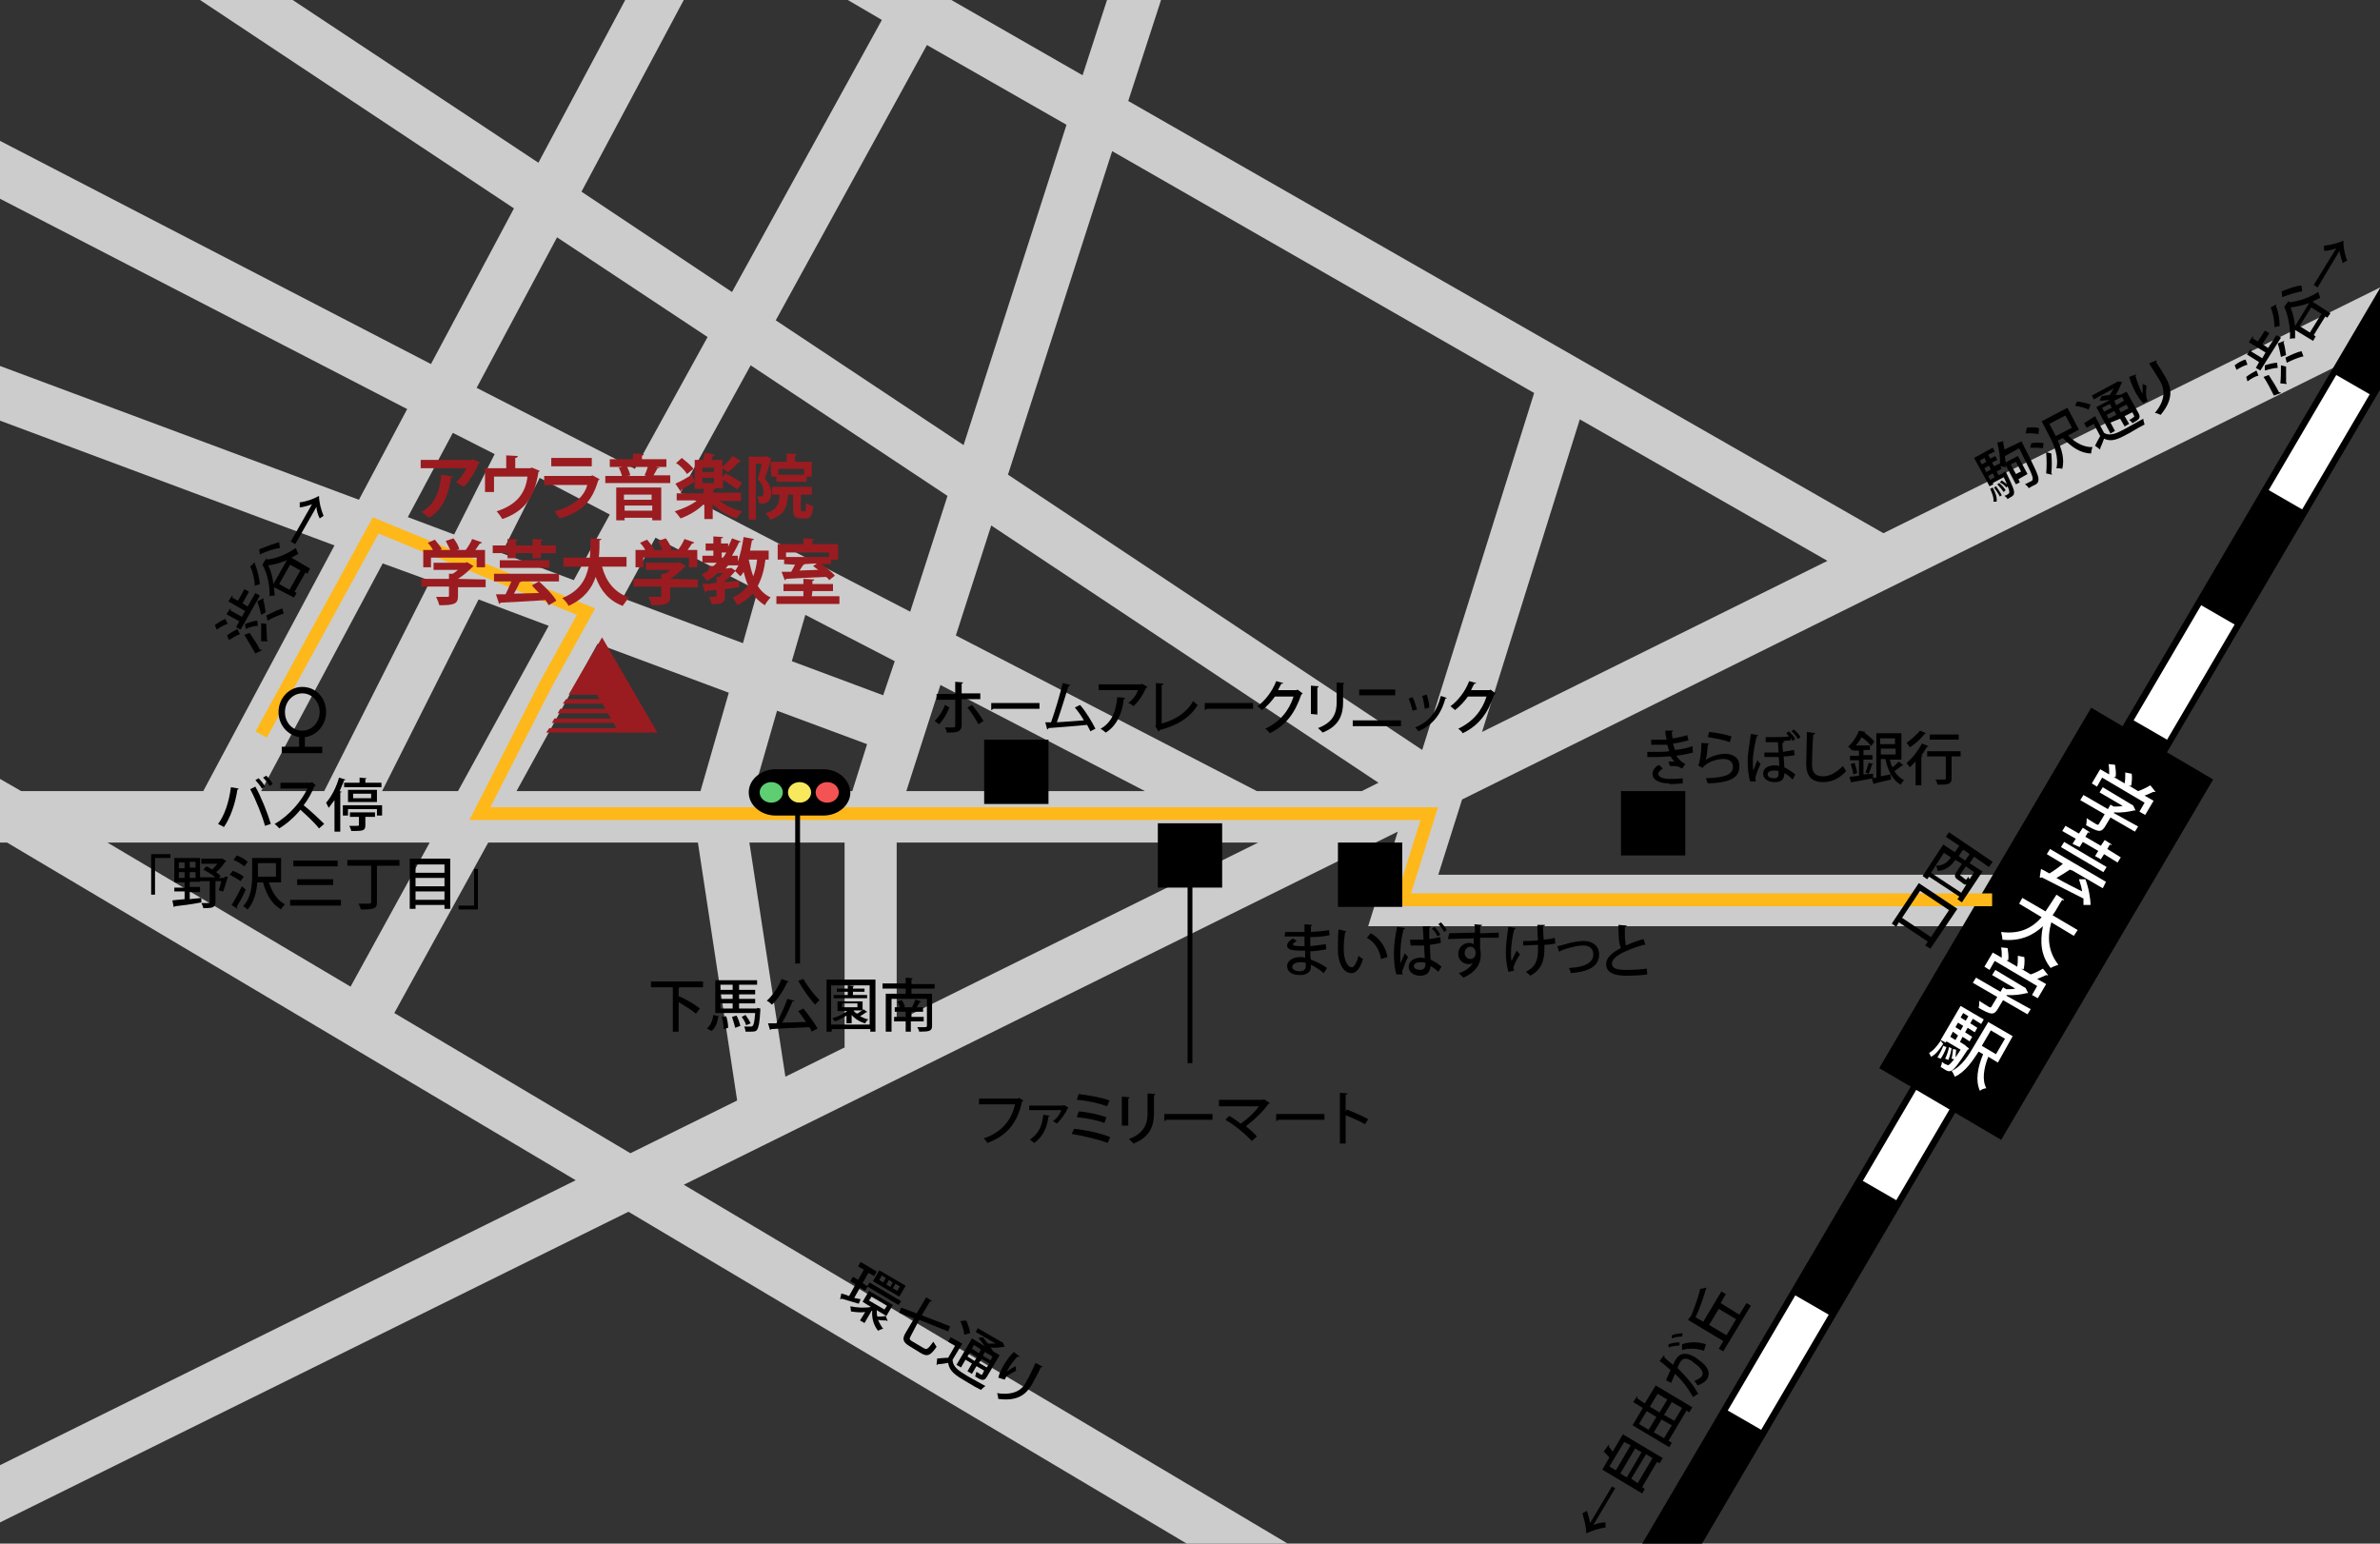 <?xml version="1.0" encoding="utf-8"?>
<!-- Generator: Adobe Illustrator 25.4.1, SVG Export Plug-In . SVG Version: 6.00 Build 0)  -->
<svg version="1.1" id="レイヤー_1" xmlns="http://www.w3.org/2000/svg" xmlns:xlink="http://www.w3.org/1999/xlink" x="0px"
	 y="0px" viewBox="0 0 370 240" style="enable-background:new 0 0 370 240;" xml:space="preserve">
<rect x="0" y="0" width="370" height="240" fill="#333333" stroke="none"/>
<style type="text/css">
	.st0{fill:#CCCCCC;}
	.st1{fill:#FFFFFF;}
	.st2{enable-background:new    ;}
	.st3{fill:none;stroke:#000000;stroke-width:0.75;stroke-miterlimit:10;}
	.st4{fill:none;stroke:#FFB81A;stroke-width:2;stroke-miterlimit:10;}
	.st5{fill:#9A1C20;}
	.st6{fill:#5FCE72;}
	.st7{fill:#F7E85E;}
	.st8{fill:#F45353;}
</style>
<path class="st0" d="M370,53.6v-8.9l-77.2,38.2L175.4,15.7L180.5,0h-8.4l-3.8,11.7L147.9,0l0,0l0,0h-9.1h-7l5.3,3.1l-23.3,42.3
	L90.4,29.8L106.3,0h-9.1L83.7,25.3L45.5,0h-7.2h-7.2l48.8,32.4L67,56.6L0,21.9v9l63.3,32.7l-7.5,14.1L0,56.9v8.5l52,19.4L31.6,123
	H3.3L0,121.1v1.9v7.4v0.6h1.1l88.4,52.5L0,227.8v8.9l97.7-48.3l86.8,51.6h15.7l-93.9-55.8l111-54.9l-4.6,14.7h105.5v-8h-94.6
	l3.7-11.7L370,53.6z M230.4,113.8l15.2-48.6l38.5,22L230.4,113.8z M238.5,61.1l-17.4,55.5l-64.4-42.8l16.2-50.3L238.5,61.1z
	 M144.1,7l21.7,12.4l-16,49.8l-29.2-19.4L144.1,7z M131.4,162.8l-9.3,4.6l-5.6-36.4h14.8v31.8H131.4z M80.3,123l12.6-22.9l20.4,7.6
	l-4.4,15.3H80.3z M83.9,74.3L94.8,80l-5.6,10.2L78,86L83.9,74.3z M137.3,108.1l-14.2-5.3l2.1-7.2l13.9,7.2L137.3,108.1z M115.5,100
	l-18.7-7l5.1-9.4l15.9,8.2L115.5,100z M85.3,97.3L71.2,123H59.4l15-29.8L85.3,97.3z M117.2,123l3.6-12.5l14,5.2l-2.3,7.3H117.2z
	 M146.2,106.5L178,123h-37.1L146.2,106.5z M141.5,95.1l-35.7-18.5l10.9-19.8l30.6,20.3L141.5,95.1z M86.6,36.9L110,52.4L98.7,72.9
	L74.1,60.3L86.6,36.9z M70.4,67.3l6.5,3.3l-6.3,12.5l-7.2-2.7L70.4,67.3z M59.5,87.6l7.4,2.7L50.4,123h-9.8L59.5,87.6z M66.8,131
	l-12.3,22.4L16.7,131H66.8z M98,179.3l-36.7-21.8L75.9,131h32.6l6.1,40.1L98,179.3z M139.4,158.8V131h56.2L139.4,158.8z M211.7,123
	L211.7,123h-16.3l-46.8-24.2l5.5-17.1l60.2,40L211.7,123z"/>
<polygon points="255.3,240 264.6,240 370,60.6 370,44.8 "/>
<path class="st1" d="M273.8,222.3l-5.2-3l10.5-17.9l5.2,3L273.8,222.3z M294.8,186.6l-5.2-3l10.5-17.9l5.2,3L294.8,186.6z
	 M315.8,150.8l-5.2-3l10.5-17.9l5.2,3L315.8,150.8z M336.9,115l-5.2-3l10.5-17.9l5.2,3L336.9,115z M357.9,79.2l-5.2-3l10.5-17.9
	l5.2,3L357.9,79.2z"/>
<rect x="285.5" y="132.5" transform="matrix(0.507 -0.862 0.862 0.507 33.18 344.988)" width="65" height="22"/>
<g class="st2">
	<path class="st1" d="M332.4,128.5l-0.5,0.8l-3.8-2.2l-0.9,1.5c-0.6,0.9-1.1,0.7-2.9-0.3c0.1-0.3,0.1-0.8,0.1-1.1
		c0.4,0.3,0.8,0.5,1.1,0.7c0.6,0.4,0.7,0.4,0.8,0.2l0.9-1.5l-3.8-2.2l0.5-0.8l3.8,2.2l0.4-0.7l0.5,0.3c0.5,0,1,0,1.4-0.1l-3.6-2.1
		l0.5-0.8l4.5,2.7l0.2,0.1l0.4,0.8c-0.1,0-0.2,0-0.2,0c-0.8,0.2-2,0.4-3.1,0.3l-0.1,0.1L332.4,128.5z M326.8,120.9l-0.8,1.4
		l-0.8-0.5l1.3-2.2l1.4,0.8c0-0.5,0-1.1-0.1-1.6l1,0.1c0.1,0.6,0.2,1.4,0.1,1.9h-0.3l1.7,1c0.1-0.5,0.1-1.2,0.1-1.7l1,0.2
		c0.1,0.6,0,1.5-0.1,1.9l-0.4-0.1l1.5,0.9c0.6-0.2,1.4-0.6,1.9-0.9c0.7,0.9,0.8,1,0.8,1c-0.1,0.1-0.2,0-0.3,0
		c-0.4,0.2-0.9,0.4-1.4,0.6l1.4,0.8l-1.3,2.2l-0.9-0.5l0.8-1.4L326.8,120.9z"/>
	<path class="st1" d="M326.9,138.1l-4.8-2.8c-0.1,0-0.2,0-0.3-0.1c-0.6,0.4-1.4,0.9-2.1,1.3c1.2,0.7,2.6,1.4,4,2.1
		c-0.1-0.6-0.3-1.3-0.5-1.9h1c0.5,1.3,0.8,3,0.8,4h-1.1c0-0.3,0-0.6,0-1c-2.4-1.2-4.9-2.5-6.5-3.3c-0.1,0.1-0.2,0.1-0.3,0l0.2-1.3
		c0.4,0.2,0.8,0.4,1.3,0.7c0.7-0.4,1.5-1,2.1-1.5l-2.5-1.5l0.5-0.8l8.7,5.1L326.9,138.1z M320.4,131.7l0.5-0.8l6.6,3.9l-0.5,0.8
		L320.4,131.7z M322.2,131.2l0.5-0.8l-2.1-1.2l0.5-0.8l2.1,1.2l0.6-0.9l1.1,0.7c-0.1,0.1-0.1,0.1-0.3,0l-0.4,0.7l2.4,1.4l0.6-0.9
		l1.1,0.7c-0.1,0.1-0.1,0.1-0.3,0l-0.4,0.7l2.1,1.3l-0.5,0.8l-2.1-1.3l-0.5,0.8l-0.9-0.5l0.5-0.8l-2.4-1.4l-0.5,0.8L322.2,131.2z"/>
	<path class="st1" d="M322.4,145.5l-3.5-2.1c-0.7,2.5-0.4,4.7,1.1,6.6c-0.3,0.1-0.9,0.3-1.2,0.5c-1.5-1.9-1.7-4-1.2-6.5
		c-1.5,1.4-3.5,2.4-6.3,2.1c0-0.3-0.1-0.8-0.2-1.2c3,0.4,4.9-0.7,6.3-2.3l-3.5-2.1l0.5-0.9l3.6,2.1c0.6-0.9,1.2-1.8,1.7-2.6l1.2,0.8
		c-0.1,0.1-0.2,0.1-0.3,0c-0.5,0.7-0.9,1.6-1.5,2.4l3.9,2.3L322.4,145.5z"/>
	<path class="st1" d="M315.7,156.9l-0.5,0.8l-3.8-2.2l-0.9,1.5c-0.6,0.9-1.1,0.7-2.9-0.3c0.1-0.3,0.1-0.8,0.1-1.1
		c0.4,0.3,0.8,0.5,1.1,0.7c0.6,0.4,0.7,0.4,0.8,0.2l0.9-1.5l-3.8-2.2l0.5-0.8l3.8,2.2l0.4-0.7l0.5,0.3c0.5,0,1,0,1.4-0.1l-3.6-2.1
		l0.5-0.8l4.5,2.7l0.2,0.1l0.4,0.8c-0.1,0-0.2,0-0.2,0c-0.8,0.2-2,0.4-3.1,0.3l-0.1,0.1L315.7,156.9z M310.1,149.4l-0.8,1.4
		l-0.8-0.5l1.3-2.2l1.4,0.8c0-0.5,0-1.1-0.1-1.6l1,0.1c0.1,0.6,0.2,1.4,0.1,1.9h-0.3l1.7,1c0.1-0.5,0.1-1.2,0.1-1.7l1,0.2
		c0.1,0.6,0,1.5-0.1,1.9l-0.4-0.1l1.5,0.9c0.6-0.2,1.4-0.6,1.9-0.9c0.7,0.9,0.8,1,0.8,1c-0.1,0.1-0.2,0-0.3,0
		c-0.4,0.2-0.9,0.4-1.4,0.6l1.4,0.8l-1.3,2.2l-0.9-0.5l0.8-1.4L310.1,149.4z"/>
	<path class="st1" d="M302.1,162.3c-0.6,0.9-1.2,1.7-1.9,2l-0.3-0.6c0.6-0.3,1.3-1.1,1.8-1.9L302.1,162.3z M301.2,164.4
		c0.3-0.5,0.7-1.2,0.9-1.8l0.5,0.2c-0.2,0.6-0.6,1.4-0.9,1.8L301.2,164.4z M305.7,162.7l0.4,0.3c0,0.1-0.1,0.2-0.2,0.2
		c-1.5,2.3-2.1,3.1-2.6,3.3c-0.3,0.1-0.5,0.1-1.1-0.3c-0.1-0.1-0.3-0.2-0.5-0.3c0.1-0.2,0.2-0.6,0.2-0.8c0.3,0.2,0.5,0.4,0.7,0.4
		c0.1,0.1,0.2,0.1,0.3,0.1c0.2-0.1,0.4-0.3,0.9-0.9l-0.4-0.1c0.1-0.4,0.2-1,0.2-1.5l0.5,0.1c0,0.4-0.1,0.9-0.1,1.2l0,0
		c0.2-0.3,0.5-0.7,0.8-1.2l-2.2-1.3l-0.1,0.2l-0.8-0.4l3.1-5.3l3.6,2.1l-0.4,0.7l-1.3-0.8l-0.4,0.7l1.1,0.7l-0.4,0.7l-1.1-0.7
		l-0.4,0.7l1.1,0.7l-0.4,0.7l-1.1-0.7l-0.4,0.8l0.8,0.5L305.7,162.7z M303.4,163c-0.1,0.6-0.3,1.3-0.5,1.8l-0.5-0.2
		c0.2-0.4,0.5-1.2,0.6-1.8L303.4,163z M303.6,160.4l-0.4,0.8l0.8,0.5l0.4-0.7L303.6,160.4z M310.6,165.2l-1.5-0.9
		c-0.7,1.8-1,3.6-0.3,4.9c-0.3,0-0.8,0.2-1,0.4c-0.7-1.6-0.4-3.5,0.5-5.7l-0.7-0.4c-0.9,1.4-2.1,3.2-3.7,3.9
		c-0.1-0.2-0.3-0.7-0.5-0.9c1.6-0.7,2.7-2.5,3.5-3.9l2.2-3.7l3.8,2.2L310.6,165.2z M304.8,160.2l0.4-0.7l-0.8-0.5l-0.4,0.7
		L304.8,160.2z M306,158l-0.8-0.5l-0.4,0.7l0.8,0.5L306,158z M311.7,161.5l-2.2-1.3l-1.4,2.4l2.2,1.3L311.7,161.5z"/>
</g>
<g class="st2">
	<path d="M313.9,68.8l0.4-0.2c0,0.1,0.1,0.2,0.1,0.3c2,3.9,2.6,5.2,2.5,5.7c0,0.5-0.3,0.7-1,1c-0.2,0.1-0.3,0.2-0.5,0.3
		c-0.1-0.2-0.4-0.5-0.6-0.6c0.4-0.2,0.8-0.4,1-0.5c0.1-0.1,0.2-0.1,0.2-0.3c0.1-0.4-0.5-1.6-2.1-4.8l-2.2,1.2c0,0.4,0.1,0.7,0.1,1
		l1.9-1l1.5,2.8l-1.4,0.8L314,75l-0.6,0.3l-1.6-3c0,0.1,0,0.3,0,0.4c-0.2-0.1-0.5-0.2-0.8-0.2l0.2,0.4l-0.8,0.4l0.3,0.6l0.6-0.3
		l0.1-0.1l0.4-0.2c0,0.1,0.1,0.1,0.1,0.2c1,2.1,1.3,2.8,1.2,3.2c0,0.2-0.1,0.4-0.7,0.7c-0.1,0.1-0.2,0.1-0.3,0.2
		c-0.1-0.2-0.3-0.4-0.5-0.5c0.3-0.1,0.5-0.2,0.6-0.3c0.3-0.2,0.2-0.5-0.1-1.2l-0.2,0.2c-0.2-0.3-0.6-0.6-1-0.8l0.3-0.3
		c0.3,0.2,0.6,0.4,0.8,0.6l0,0c-0.1-0.3-0.3-0.7-0.5-1.1l-1.7,0.9l0.1,0.2l-0.6,0.3l-2.4-4.4l2.9-1.6l0.3,0.6l-1,0.5l0.3,0.6
		l0.8-0.4l0.3,0.6l-0.8,0.4l0.3,0.6l0.8-0.4l0.1,0.1c0.1-0.9-0.1-2.2-0.4-3.4l1-0.2c0,0.1-0.1,0.2-0.1,0.2c0.1,0.4,0.2,0.8,0.2,1.1
		L313.9,68.8z M308.5,71.2l-0.7,0.4l0.3,0.6l0.7-0.4L308.5,71.2z M309.5,73l-0.3-0.6l-0.7,0.4l0.3,0.6L309.5,73z M310.1,74.2
		l-0.3-0.6l-0.7,0.4l0.3,0.6L310.1,74.2z M309.8,75.8c0.4,0.8,0.7,1.5,0.6,2.2h-0.5c0.1-0.6-0.2-1.3-0.5-2L309.8,75.8z M310.9,77.2
		c-0.2-0.4-0.6-1-0.9-1.4l0.3-0.2c0.3,0.4,0.7,1,0.9,1.4L310.9,77.2z M310.8,75.1c0.4,0.3,0.8,0.8,1,1.1l-0.3,0.3
		c-0.2-0.3-0.6-0.8-1-1.2L310.8,75.1z M313.4,71.8l-0.8,0.4l0.8,1.5l0.8-0.4L313.4,71.8z"/>
	<path d="M315.1,66.5c0.6-0.1,1.5-0.1,1.9,0.1l-0.1,0.9c-0.5-0.1-1.3-0.2-2-0.1L315.1,66.5z M315.8,68.9c0.6-0.1,1.5-0.1,1.9,0
		l-0.1,0.8c-0.5-0.1-1.3-0.1-2-0.1L315.8,68.9z M323.2,66.8l-1.7,0.9c1.1,1.1,2.5,1.9,3.8,1.8c-0.1,0.3-0.2,0.7-0.2,1
		c-1.6,0-3.1-1-4.4-2.4l-0.8,0.4c0.6,1.3,1.1,2.9,0.7,4.4c-0.2-0.1-0.7-0.1-0.9-0.1c0.4-1.8-0.4-3.7-1.1-5l-1.2-2.3l4-2.1
		L323.2,66.8z M318.1,73.6c0.1-0.8,0.1-2.2,0-3.3l0.8,0.2c0.1,1.1,0.1,2.3,0,3.1c0.1,0,0.1,0.1,0.1,0.1v0.1L318.1,73.6z M318.6,65.9
		l1,1.9l2.5-1.3l-1-1.9L318.6,65.9z"/>
	<path d="M322.9,62.4c0.7,0.1,1.6,0.3,2.1,0.5l-0.3,0.8c-0.5-0.3-1.4-0.5-2.1-0.6L322.9,62.4z M325.7,64.7l1.4,2.6
		c1,0.6,2.1,0,3.4-0.7c0.9-0.5,2-1.1,2.7-1.5c0,0.2,0.1,0.6,0.2,0.9c-0.6,0.3-1.5,0.8-2.3,1.3c-1.7,0.9-2.7,1.5-4,0.9
		c-0.2,0.5-0.4,1.1-0.6,1.5c0,0.1,0,0.1,0,0.2l-0.8-0.6c0.2-0.4,0.5-1,0.8-1.5l-1-1.9l-1.1,0.6l-0.4-0.7L325.7,64.7z M328.1,65.7
		l0.7,1.3l-0.7,0.4l-2.2-4.1l2.1-1.1c-0.5,0-1.1,0.1-1.6,0.1l0.3-0.7c0.4-0.1,0.8-0.1,1.3-0.2c0.2-0.3,0.4-0.7,0.6-1l-3.1,1.7
		l-0.3-0.6l3.9-2.1l0.1-0.1l0.7,0.1c0,0.1,0,0.1-0.1,0.2c-0.2,0.5-0.5,1.2-0.9,1.8c0.3,0,0.5,0,0.7,0l1-0.5l1.9,3.4
		c0.3,0.7,0.1,0.9-1,1.5c-0.1-0.2-0.3-0.4-0.5-0.5c0.2-0.1,0.4-0.2,0.5-0.3c0.3-0.2,0.3-0.2,0.3-0.3l-0.3-0.6l-1.2,0.6l0.7,1.2
		l-0.7,0.4l-0.7-1.2L328.1,65.7z M328,62.8l-1.2,0.6l0.3,0.6l1.2-0.6L328,62.8z M327.8,65.1l1.2-0.6l-0.3-0.6l-1.2,0.6L327.8,65.1z
		 M330.2,62.3l-0.3-0.6l-1.2,0.6L329,63L330.2,62.3z M329.7,64.1l1.2-0.6l-0.3-0.6l-1.2,0.6L329.7,64.1z"/>
	<path d="M333.2,62.7c-0.4-0.4-0.8-1-1.1-1.5c-0.4-0.7-0.8-1.6-1.1-2.6l1.1-0.4c0,0.1-0.1,0.2-0.1,0.3c0.2,0.7,0.6,1.8,0.9,2.4
		c0.1,0.1,0.1,0.2,0.2,0.3c0-0.4,0-1.1,0-1.5c0.2,0.1,0.5,0.2,0.6,0.3c-0.1,1-0.1,1.8,0.1,2.1c0,0.1,0.1,0.1,0.1,0.2L333.2,62.7z
		 M335.3,56c0,0.1,0,0.2-0.1,0.3c0.4,0.6,1.1,1.7,1.6,2.6c0.8,1.5,1.1,3.2-0.9,5.6c-0.2-0.1-0.7-0.3-0.9-0.3c1.7-2,1.5-3.6,0.9-4.8
		c-0.6-1-1.3-2.1-1.8-2.9L335.3,56z"/>
</g>
<g class="st2">
	<path d="M133.8,202l-0.3,0.7c-1-0.3-2-0.6-2.7-0.8c0,0.1-0.1,0.1-0.2,0.1l0.2-0.9c0.3,0.1,0.7,0.2,1.2,0.4l1-1.8l-0.8-0.5l0.4-0.7
		l0.8,0.5l0.9-1.6l-0.9-0.5l0.4-0.7l2.5,1.5l-0.4,0.7l-0.9-0.5l-0.9,1.6l0.8,0.5l-0.4,0.7l-0.8-0.5l-0.9,1.6L133.8,202z
		 M136.3,203.7c0,0.3,0,0.7,0.1,1c0.4,0,0.9,0,1.3-0.1l0.3,0.8c-0.1,0-0.1,0-0.2-0.1c-0.3,0-0.9,0-1.3-0.1c0.2,0.5,0.5,1,0.8,1.4
		c-0.2,0-0.6,0.2-0.8,0.3c-0.7-0.9-1-2-0.9-3.1h-0.1l-1.1,1.9l-0.7-0.4l0.8-1.3c-0.8,0.1-1.5,0-2.2-0.1c0-0.2-0.1-0.6-0.1-0.8
		c1,0.2,2.2,0.3,3.2,0.1l-1.3-0.8l1-1.7l3.7,2.2l-1,1.7L136.3,203.7z M135.2,199.4l4.9,2.9l-0.4,0.6l-4.9-2.9L135.2,199.4z
		 M135.5,201.6l-0.4,0.6l2.4,1.4l0.4-0.6L135.5,201.6z M140.8,199.9l-1,1.7l-4.1-2.4l1-1.7L140.8,199.9z M137.3,199.4l0.4-0.7
		l-0.6-0.4l-0.4,0.7L137.3,199.4z M138.4,200.1l0.4-0.7l-0.6-0.4l-0.4,0.7L138.4,200.1z M139.5,200.7l0.4-0.7l-0.7-0.4l-0.4,0.7
		L139.5,200.7z"/>
	<path d="M141.6,207.7c-0.3,0.5-0.2,0.6,0.3,0.9l1.7,1c0.5,0.3,0.7,0.1,1.5-1c0.1,0.2,0.4,0.6,0.5,0.8c-0.9,1.3-1.4,1.6-2.4,1
		l-1.8-1.1c-1-0.6-1.2-1.1-0.6-2.1l1.3-2.2l-2.3-0.9l0.3-0.8l2.4,0.9l1.5-2.5l0.9,0.6c0,0.1-0.1,0.1-0.3,0l-1.3,2.2l4.4,1.7
		l-0.3,0.8l-4.5-1.8L141.6,207.7z"/>
	<path d="M149.6,208.9l-1.5,2.5c0,1.2,1.1,1.8,2.4,2.6c0.9,0.5,2,1.1,2.7,1.5c-0.2,0.1-0.5,0.4-0.7,0.6c-0.6-0.3-1.5-0.8-2.3-1.3
		c-1.7-1-2.6-1.6-2.8-2.9c-0.6,0.1-1.2,0.2-1.6,0.2c0,0.1-0.1,0.1-0.2,0.1l0.1-1c0.5,0,1.1-0.1,1.7-0.1l1.1-1.9l-1.1-0.6l0.4-0.7
		L149.6,208.9z M150.1,211.4l-0.7,1.2l-0.7-0.4l2.4-4.1l2,1.2c-0.3-0.4-0.7-0.9-1-1.3l0.7-0.1c0.2,0.3,0.5,0.6,0.8,1
		c0.4,0,0.8,0,1.2,0l-3.1-1.8l0.3-0.6l3.8,2.2h0.1l0.3,0.7c-0.1,0-0.1,0-0.2,0c-0.6,0.1-1.3,0.2-2,0.1c0.1,0.2,0.3,0.4,0.4,0.6
		l1,0.6l-2,3.4c-0.4,0.6-0.7,0.6-1.8-0.1c0.1-0.2,0.1-0.5,0.2-0.7c0.2,0.1,0.4,0.2,0.5,0.3c0.3,0.2,0.3,0.2,0.4,0.1l0.3-0.6
		l-1.2-0.7l-0.7,1.2l-0.7-0.4l0.7-1.2L150.1,211.4z M150.2,205.3c0.3,0.6,0.6,1.5,0.6,2l-0.9,0.2c0-0.5-0.3-1.4-0.6-2.1L150.2,205.3
		z M150.4,210.9l1.1,0.7l0.4-0.6l-1.1-0.7L150.4,210.9z M152.5,209.8l-1.1-0.7l-0.3,0.6l1.1,0.7L152.5,209.8z M152.2,211.9l1.2,0.7
		l0.4-0.6l-1.2-0.7L152.2,211.9z M154,211.5l0.3-0.6l-1.2-0.7l-0.3,0.6L154,211.5z"/>
	<path d="M162.1,212.5c-0.1,0.1-0.2,0.1-0.3,0.1c-0.3,0.7-0.9,1.8-1.4,2.7c-0.9,1.5-2.2,2.6-5.2,2.2c0-0.2-0.1-0.7-0.2-0.9
		c2.6,0.4,3.9-0.5,4.5-1.7c0.6-1,1.1-2.2,1.5-3L162.1,212.5z M155.2,214.2c0.1-0.6,0.5-1.3,0.7-1.7c0.4-0.7,0.9-1.5,1.7-2.3l0.9,0.7
		c-0.1,0.1-0.2,0.1-0.3,0c-0.5,0.5-1.2,1.4-1.5,2c-0.1,0.1-0.1,0.2-0.1,0.3c0.4-0.3,0.9-0.6,1.3-0.8c0,0.2,0,0.5,0.1,0.7
		c-0.9,0.5-1.6,0.8-1.7,1.2c0,0.1-0.1,0.1-0.1,0.2L155.2,214.2z"/>
</g>
<g class="st2">
	<path d="M37.1,122.6c0,0.1-0.1,0.1-0.2,0.2c-0.3,2.1-1.1,4.4-2.1,5.8c-0.2-0.2-0.6-0.3-0.9-0.5c1-1.3,1.7-3.4,2-5.7L37.1,122.6z
		 M41.2,128.4c-0.4-1.5-1.4-4-2.3-5.7l0.8-0.4c0.9,1.6,1.9,4.1,2.4,5.8L41.2,128.4z M40.2,121c0.4,0.4,0.8,0.9,1,1.3l-0.5,0.3
		c-0.2-0.4-0.7-1-1-1.3L40.2,121z M41.4,120.6c0.4,0.4,0.8,0.9,1,1.3l-0.5,0.3c-0.2-0.4-0.7-1-1-1.3L41.4,120.6z"/>
	<path d="M49.1,122.1c0,0.1-0.1,0.1-0.2,0.1c-0.5,1.2-1,2.1-1.7,3c0.9,0.7,2.3,2,3.2,2.9l-0.8,0.7c-0.7-0.9-2.1-2.2-2.9-2.9
		c-0.8,1-2.1,2.2-3.3,2.9c-0.1-0.2-0.5-0.5-0.7-0.7c2.3-1.3,4.2-3.6,5.1-5.5h-4.2v-0.9h4.7l0.2-0.1L49.1,122.1z"/>
	<path d="M52,124.4c-0.3,0.4-0.6,0.8-0.9,1.2c-0.1-0.2-0.3-0.6-0.4-0.8c0.8-0.9,1.6-2.4,2-3.9l1,0.3c0,0.1-0.1,0.1-0.2,0.1
		c-0.2,0.6-0.5,1.2-0.7,1.7l0.3,0.1c0,0.1-0.1,0.1-0.2,0.1v6.1H52V124.4z M53.3,125.2h6.1v1.6h-0.8v-1h-4.5v1h-0.8V125.2z
		 M53.5,121.7h2.4v-0.8L57,121c0,0.1-0.1,0.1-0.2,0.1v0.6h2.5v0.7h-5.8V121.7z M58.6,124.7h-4.5v-1.9h4.5V124.7z M54.4,127v-0.7h3.9
		v0.7h-1.5v1.3c0,0.9-0.4,0.9-2.2,0.9c0-0.2-0.2-0.6-0.3-0.8c0.4,0,0.8,0,1,0c0.5,0,0.5,0,0.5-0.2V127H54.4z M54.9,123.4v0.7h2.8
		v-0.7H54.9z"/>
</g>
<g class="st2">
	<path d="M23.5,139.1v-6.3h3v0.6h-2.4v5.7H23.5z"/>
	<path d="M34.9,136.3h0.5v0.1c-0.2,0.7-0.5,1.6-0.7,2.2c-0.6-0.1-0.7-0.2-0.7-0.2c0.1-0.3,0.3-0.9,0.4-1.4h-0.9v3.2
		c0,0.9-0.4,1-1.9,1c0-0.2-0.2-0.6-0.3-0.8c0.3,0,0.6,0,0.8,0c0.5,0,0.5,0,0.5-0.2V137h-1.5v0.1h-1.6v0.8h1.6v0.8h-1.6v1.1
		c0.6-0.1,1.2-0.1,1.8-0.2v0.7c-1.5,0.3-3.1,0.5-4.1,0.6c0,0.1-0.1,0.1-0.2,0.1l-0.2-1c0.5-0.1,1.1-0.1,1.9-0.2v-1.2h-1.6V138h1.6
		v-0.8h-1.6v-3.8h4v3h2.4c-0.5-0.4-1.3-0.9-1.9-1.2l0.5-0.5c0.3,0.1,0.6,0.3,0.9,0.5c0.3-0.3,0.5-0.6,0.8-0.9h-2.5v-0.8h3.1h0.2
		l0.6,0.4c0,0-0.1,0.1-0.2,0.1c-0.3,0.5-0.9,1.2-1.4,1.6c0.3,0.2,0.5,0.4,0.7,0.6l-0.3,0.3h0.9V136.3z M27.8,134.1v0.9h0.9v-0.9
		H27.8z M27.8,135.6v0.9h0.9v-0.9H27.8z M30.4,134.9V134h-0.9v0.9H30.4z M30.4,136.5v-0.9h-0.9v0.9H30.4z"/>
	<path d="M36.2,135.4c0.6,0.2,1.3,0.6,1.7,0.9l-0.5,0.7c-0.4-0.3-1.1-0.7-1.7-1L36.2,135.4z M36,140.7c0.5-0.7,1.1-1.9,1.6-2.9
		l0.6,0.5c-0.4,1-1,2-1.4,2.7c0,0.1,0.1,0.1,0.1,0.2s0,0.1,0,0.1L36,140.7z M36.8,133c0.6,0.2,1.3,0.6,1.7,1l-0.5,0.7
		c-0.4-0.3-1.1-0.8-1.7-1L36.8,133z M43.7,137.2h-1.9c0.5,1.5,1.3,2.8,2.5,3.4c-0.2,0.2-0.5,0.5-0.6,0.8c-1.4-0.8-2.3-2.3-2.8-4.2
		H40c-0.1,1.4-0.5,3.1-1.5,4.2c-0.2-0.2-0.5-0.4-0.7-0.5c1.3-1.4,1.4-3.4,1.4-4.9v-2.6h4.5V137.2z M40.1,134.2v2.1h2.8v-2.1H40.1z"
		/>
	<path d="M45.1,139.9H53v0.9h-7.9V139.9z M45.6,133.8h6.9v0.9h-6.9V133.8z M46.2,136.7h5.6v0.9h-5.6V136.7z"/>
	<path d="M62.1,133.7v0.9h-3.5v5.7c0,1-0.5,1.1-2.5,1.1c-0.1-0.3-0.2-0.7-0.4-0.9c0.5,0,0.9,0,1.3,0c0.6,0,0.7,0,0.7-0.3v-5.6H54
		v-0.9H62.1z"/>
	<path d="M63.7,133.5H70v7.8h-0.9v-0.6h-4.5v0.6h-0.9C63.7,141.3,63.7,133.5,63.7,133.5z M69.1,134.4h-4.5v1.3h4.5V134.4z
		 M69.1,136.5h-4.5v1.3h4.5V136.5z M64.6,139.9h4.5v-1.3h-4.5V139.9z"/>
	<path d="M74.3,135.1v6.3h-3v-0.6h2.4v-5.7H74.3z"/>
</g>
<g class="st2">
	<path d="M263.2,117c-0.7,0.2-1.7,0.4-2.6,0.5c0.3,0.5,0.8,1,1.4,1.3l-0.5,0.7c-0.5-0.3-0.7-0.4-1.5-0.4c-0.1,0-0.3,0-0.4,0
		l-0.2-0.7c0.1,0,0.2,0,0.3,0c0.2,0,0.4,0,0.6,0c-0.2-0.2-0.4-0.5-0.6-0.8c-0.6,0-1.4,0.1-1.9,0.1s-1.2,0-1.7,0v-0.8
		c0.5,0,1.2,0,1.7,0s1.2,0,1.7-0.1c-0.1-0.3-0.2-0.7-0.3-1c-0.3,0-0.8,0-1.7,0c-0.3,0-0.6,0-0.8,0V115c0.4,0,0.8,0,1.1,0
		c0.4,0,1,0,1.3,0c-0.1-0.4-0.2-0.9-0.2-1.4h1.2c0,0.1-0.1,0.2-0.2,0.2c0,0.3,0.1,0.7,0.1,1c0.8-0.1,1.7-0.3,2.3-0.5l0.2,0.8
		c-0.7,0.2-1.5,0.4-2.4,0.5c0.1,0.4,0.2,0.8,0.3,1c1-0.1,2-0.3,2.7-0.6L263.2,117z M259.5,121.8c-1.5,0-2.6-0.5-2.6-1.5
		c0-0.6,0.5-1.1,1-1.4l0.6,0.6c-0.4,0.2-0.7,0.6-0.7,0.8c0,0.5,0.7,0.8,1.7,0.8c0.7,0,1.5,0,2.1-0.1v0.8c-0.4,0-0.9,0.1-1.7,0.1
		h-0.4V121.8z"/>
	<path d="M265.7,115.6c0,0.1-0.1,0.1-0.2,0.2c-0.1,1.3-0.2,2.2-0.4,2.4l0,0c0.8-0.6,2.1-1,3.1-1c1.3,0,2.3,0.7,2.2,2
		c0,1.7-1.4,2.5-4.9,2.6c-0.1-0.2-0.2-0.6-0.3-0.8c3.1-0.1,4.2-0.6,4.2-1.8c0-0.7-0.5-1.2-1.5-1.2c-1.4,0-2.9,0.8-3.2,1.4L264,119
		c0.2-0.2,0.5-1.8,0.5-3.5L265.7,115.6z M265.7,113.8c1.1,0.1,2.6,0.4,3.5,0.7l-0.3,0.9c-0.9-0.4-2.3-0.6-3.4-0.8L265.7,113.8z"/>
	<path d="M272.1,121.5c-0.3-0.8-0.4-2.1-0.4-3.2c0-1.2,0.3-2.7,0.5-4.2l1.1,0.2c0,0.1-0.1,0.2-0.2,0.2c-0.3,1.2-0.6,2.8-0.6,3.8
		c0,0.6,0,1.2,0.1,1.5c0.1-0.3,0.4-1.2,0.6-1.6l0.5,0.6c-0.3,0.6-0.8,1.7-0.8,2.3c0,0.1,0,0.2,0.1,0.4L272.1,121.5z M277.3,115.4
		c0,0.1-0.1,0.1-0.2,0.1c0,0.3,0,0.8,0.1,1.4c0.6-0.1,1.2-0.2,1.7-0.3l0.1,0.8c-0.4,0.1-1.1,0.2-1.7,0.2c0,0.6,0.1,1.3,0.1,1.7
		c0.6,0.3,1.2,0.7,1.7,1.1l-0.4,0.8c-0.4-0.4-0.9-0.8-1.3-1c0,1.2-0.7,1.4-1.5,1.4c-1,0-1.8-0.5-1.8-1.3c0-0.9,0.8-1.3,1.8-1.3
		c0.2,0,0.4,0,0.7,0.1c0-0.4,0-0.9-0.1-1.4c-0.5,0-1.6,0-2.2,0V117h1.5c0.2,0,0.5,0,0.7,0c0-0.6-0.1-1.1-0.1-1.6c-0.2,0-0.5,0-0.7,0
		h-1.2v-0.8h1.2c1,0,1.7,0,2.4-0.1c-0.1-0.2-0.3-0.3-0.4-0.5l0.4-0.3c0.4,0.4,0.8,0.8,1,1.2l-0.4,0.3c-0.1-0.1-0.2-0.3-0.3-0.5v0.4
		c-0.3,0-0.8,0.1-1.1,0.1L277.3,115.4z M276.5,119.9c-0.2-0.1-0.5-0.1-0.7-0.1c-0.6,0-1,0.2-1,0.6s0.4,0.6,1,0.6s0.7-0.3,0.7-0.8
		V119.9z M279.5,114.9c-0.2-0.4-0.6-0.9-1-1.2l0.4-0.3c0.4,0.4,0.8,0.8,1,1.2L279.5,114.9z"/>
	<path d="M282.2,114c0,0.1-0.1,0.2-0.3,0.2c-0.1,1.1-0.2,3.4-0.2,4.7c0,1.3,0.6,1.8,1.7,1.8c1,0,2-0.5,3.1-1.6
		c0.1,0.2,0.4,0.6,0.5,0.8c-1.1,1.2-2.3,1.7-3.6,1.7c-1.8,0-2.6-1-2.6-2.8c0-1.2,0.1-3.9,0.1-5L282.2,114z"/>
	<path d="M291.2,120.3v0.7c-1.2,0.2-2.5,0.5-3.3,0.6c0,0.1-0.1,0.1-0.1,0.1l-0.3-0.9c0.4-0.1,1-0.1,1.5-0.2v-2.4h-1.4v-0.7h1.4v-0.8
		h-0.9v-0.2c-0.1,0.1-0.1,0.1-0.2,0.2c-0.1-0.2-0.4-0.5-0.6-0.6c0.8-0.7,1.4-1.7,1.7-2.5l1,0.2c0,0.1-0.1,0.1-0.2,0.1l0,0
		c0.6,0.4,1.3,1,1.6,1.4c-0.2,0.3-0.4,0.5-0.5,0.7c-0.3-0.4-0.9-1-1.5-1.4c-0.2,0.4-0.5,0.9-0.9,1.3h2.2v0.7h-1v0.8h1.4v0.7h-1.4
		v2.3L291.2,120.3z M288.1,120.4c0-0.4-0.2-1.1-0.4-1.6l0.6-0.2c0.2,0.5,0.4,1.2,0.4,1.6L288.1,120.4z M291.2,118.8
		c0,0.1-0.1,0.1-0.2,0.1c-0.1,0.4-0.3,1-0.5,1.4l-0.5-0.2c0.2-0.4,0.4-1.1,0.5-1.5L291.2,118.8z M293.8,118.1
		c0.1,0.4,0.2,0.9,0.4,1.2c0.4-0.3,0.8-0.7,1-0.9l0.7,0.6c0,0-0.1,0.1-0.2,0c-0.3,0.3-0.8,0.6-1.2,0.9c0.4,0.6,0.9,1.1,1.5,1.4
		c-0.2,0.2-0.4,0.5-0.5,0.7c-1.3-0.7-2-2.2-2.4-4h-0.7v2.7c0.5-0.1,1-0.2,1.5-0.3l0.1,0.8c-1,0.2-2,0.5-2.6,0.6
		c0,0.1-0.1,0.1-0.1,0.2l-0.3-1c0.2,0,0.4-0.1,0.7-0.1V114h3.9v4.1H293.8z M294.6,114.8h-2.3v0.9h2.3V114.8z M292.4,116.4v0.9h2.3
		v-0.9H292.4z"/>
	<path d="M297.8,118.4c-0.3,0.3-0.6,0.6-0.9,0.9c-0.1-0.2-0.4-0.5-0.5-0.7c0.9-0.7,1.8-1.9,2.4-3l1,0.4c0,0.1-0.1,0.1-0.2,0.1
		c-0.3,0.4-0.5,0.9-0.9,1.3l0.2,0.1c0,0.1-0.1,0.1-0.2,0.1v4.5h-0.9V118.4z M299.4,114c0,0.1-0.1,0.1-0.2,0.1
		c-0.5,0.7-1.5,1.6-2.3,2.1c-0.1-0.2-0.3-0.5-0.5-0.7c0.7-0.5,1.6-1.3,2.1-1.9L299.4,114z M304.8,116.8v0.8h-1.4v3.4
		c0,0.9-0.4,1-2.2,1c0-0.2-0.2-0.6-0.3-0.8c0.4,0,0.7,0,1,0c0.6,0,0.6,0,0.6-0.2v-3.4h-2.9v-0.8H304.8z M304.5,114.2v0.8H300v-0.8
		H304.5z"/>
</g>
<g class="st2">
	<path d="M199.8,144.9c0.6,0,1.4,0,2,0c0.3,0,0.7,0,1,0c0-0.4,0-0.9,0-1.2l1.2,0.1c0,0.1-0.1,0.2-0.2,0.2c0,0.3,0,0.6,0,0.9
		c1-0.1,2-0.1,2.8-0.3l0.1,0.8c-0.9,0.2-1.8,0.3-3,0.3v1.4c0.8-0.1,1.8-0.2,2.4-0.3l0.1,0.8c-0.7,0.1-1.6,0.3-2.5,0.3
		c0,0.5,0,1,0.1,1.3c0.8,0.3,1.7,0.7,2.5,1.3l-0.5,0.8c-0.7-0.6-1.4-1-2-1.3v0.3c0,0.8-0.6,1.3-1.7,1.3c-1.2,0-2-0.5-2-1.4
		s1-1.4,2-1.4c0.3,0,0.5,0,0.8,0.1c0-0.3,0-0.7,0-1.1c-0.2,0-0.4,0-0.6,0c-1.6,0-2.2-0.2-2.2-0.8c0-0.4,0.3-0.7,0.9-1.1l0.6,0.4
		c-0.5,0.3-0.6,0.4-0.6,0.5c0,0.2,0.4,0.3,1.1,0.3c0.2,0,0.5,0,0.7,0c0-0.5,0-1,0-1.5c-0.3,0-0.7,0-1.1,0c-0.6,0-1.5,0-2,0
		L199.8,144.9L199.8,144.9z M203,149.7c-0.3-0.1-0.6-0.1-0.9-0.1c-0.6,0-1.2,0.3-1.2,0.7c0,0.5,0.5,0.7,1.2,0.7
		c0.6,0,0.9-0.3,0.9-0.8V149.7z"/>
	<path d="M209.3,144.8c0,0.1-0.1,0.1-0.2,0.2c-0.1,0.7-0.2,1.6-0.2,2.4c0,2.4,0.8,3,1.3,3c0.3,0,0.8-0.9,1-1.8
		c0.2,0.2,0.5,0.4,0.7,0.5c-0.5,1.6-1.1,2.2-1.8,2.2c-1.3,0-2-1.6-2.1-3.2c0-0.3,0-0.7,0-1.1c0-0.8,0-1.7,0.1-2.5L209.3,144.8z
		 M214.7,149.1c-0.3-1.6-1-2.6-2.2-3.3l0.6-0.7c1.3,0.7,2.3,2,2.6,3.7L214.7,149.1z"/>
	<path d="M217.1,151.5c-0.3-0.7-0.4-2.1-0.4-3.3c0-1.3,0.2-2.7,0.5-4.1l1.2,0.2c0,0.1-0.1,0.2-0.2,0.2c-0.5,1.9-0.5,3.5-0.5,4.2
		c0,0.5,0,0.9,0,1.1c0.2-0.4,0.5-1.2,0.7-1.6l0.5,0.6c-0.3,0.5-0.6,1.4-0.8,1.9c-0.1,0.2-0.1,0.3-0.1,0.4c0,0.1,0,0.3,0.1,0.4
		L217.1,151.5z M219.2,146.1c0.4,0,1.7,0,2.1,0c0-0.7-0.1-1.4-0.1-2.1h1.2c0,0.1-0.1,0.2-0.2,0.2c0,0.6,0,1.2,0,1.8
		c0.7-0.1,1.2-0.2,1.7-0.3l0.1,0.9c-0.4,0.1-1,0.2-1.7,0.3c0,0.9,0.1,1.8,0.1,2.3c0.6,0.3,1.3,0.7,1.7,1.1l-0.5,0.8
		c-0.3-0.3-0.8-0.7-1.2-0.9c-0.1,1-0.6,1.5-1.6,1.5c-1.1,0-1.8-0.6-1.8-1.4c0-0.9,0.9-1.4,1.8-1.4c0.2,0,0.5,0,0.7,0.1
		c0-0.5-0.1-1.3-0.1-2c-0.3,0-0.6,0-0.8,0h-1.3L219.2,146.1z M221.6,149.7c-0.2-0.1-0.5-0.1-0.8-0.1c-0.5,0-1,0.2-1,0.6
		c0,0.4,0.5,0.6,1,0.6s0.8-0.3,0.8-0.9V149.7z M223.5,145.6c-0.2-0.4-0.5-0.9-0.9-1.2l0.4-0.3c0.4,0.4,0.7,0.8,0.9,1.2L223.5,145.6z
		 M224.5,144.9c-0.2-0.4-0.5-0.9-0.9-1.2l0.4-0.3c0.4,0.4,0.7,0.8,0.9,1.2L224.5,144.9z"/>
	<path d="M225.3,145.1c0.6,0,3.3-0.1,4-0.1c0-0.1,0-1.1-0.1-1.3l1.2,0.1c0,0.1-0.1,0.2-0.3,0.2c0,0.2,0,0.7,0,1.1
		c1.1,0,2.3-0.1,2.9-0.1v0.8c-0.7,0-1.8,0-2.9,0c0,0.3,0,0.7,0,0.9c0,0.3,0,0.5,0,0.8c0.1,0.4,0.1,0.8,0.1,1c0,1.8-1.3,2.9-2.7,3.5
		c-0.2-0.2-0.5-0.5-0.7-0.7c1.2-0.4,1.9-1,2.2-1.7l0,0c-0.1,0.2-0.4,0.3-0.7,0.3c-0.8,0-1.6-0.6-1.6-1.6s0.8-1.7,1.7-1.7
		c0.3,0,0.5,0.1,0.7,0.2v-0.1c0-0.2,0-0.5,0-0.8c-1.5,0-3,0.1-4,0.1L225.3,145.1z M229.4,148.2c0-0.6-0.3-1-0.8-1s-0.9,0.4-0.9,1
		c0,0.5,0.4,0.9,0.9,0.9C229.1,149.1,229.4,148.7,229.4,148.2z"/>
	<path d="M235.6,144.3c0,0.1-0.1,0.2-0.2,0.2c-0.3,1.1-0.5,2.7-0.5,3.6c0,0.5,0,1,0.1,1.3c0.2-0.4,0.5-1.1,0.8-1.6l0.5,0.6
		c-0.3,0.4-0.8,1.3-0.9,1.7c-0.1,0.1-0.1,0.3-0.1,0.4c0,0.1,0,0.2,0.1,0.4l-0.9,0.2c-0.2-0.7-0.4-1.8-0.4-3s0.2-2.7,0.4-4
		L235.6,144.3z M236.8,146.3c0.6,0,1.7,0,2.3-0.1c-0.1-1-0.1-2.2-0.1-2.4h1.2c0,0.1-0.1,0.2-0.3,0.2c0,0.5,0,1.3,0.1,2.1
		c0.6-0.1,1.2-0.1,1.7-0.3l0.1,0.9c-0.5,0.1-1.1,0.2-1.7,0.2v0.6c0,1.9-0.5,3.3-2.2,4.2c-0.1-0.1-0.5-0.5-0.7-0.6
		c1.6-0.8,1.9-1.9,1.9-3.5c0-0.1,0-0.6,0-0.7c-0.6,0-1.5,0.1-2.3,0.1V146.3z"/>
	<path d="M242.1,147.1c0.2,0,0.5-0.1,0.9-0.2c1.2-0.4,2.5-0.6,3.2-0.6c1.2,0,2.4,0.6,2.4,2.1c0,2-1.9,2.7-4.4,2.9
		c0-0.2-0.2-0.6-0.3-0.8c2.2-0.1,3.8-0.7,3.8-2.1c0-1-0.7-1.4-1.6-1.4c-0.6,0-1.7,0.2-2.9,0.6c-0.2,0.1-0.4,0.2-0.6,0.2
		c0,0.1-0.1,0.1-0.2,0.2L242.1,147.1z"/>
	<path d="M255.8,146.9C255.8,147,255.7,147,255.8,146.9c-0.2,0-0.2,0-0.3,0c-2.7,0.8-4.9,1.8-4.9,2.9c0,0.8,0.8,1,2.2,1
		s2.5-0.1,3.2-0.2l0.1,0.9c-0.6,0.1-1.8,0.2-3.3,0.2c-1.7,0-3.1-0.4-3.1-1.8c0-1,0.9-1.8,2.3-2.5c-0.3-0.6-0.4-1.6-0.4-3.6l1.3,0.1
		c0,0.1-0.1,0.2-0.3,0.2c0,1.4,0,2.4,0.2,2.9c0.8-0.4,1.7-0.7,2.7-1L255.8,146.9z"/>
</g>
<g>
	<g class="st2">
		<path d="M159.1,171.1c0,0.1-0.1,0.1-0.2,0.1c-0.7,3.4-2.4,5.4-5.4,6.5c-0.1-0.2-0.4-0.6-0.6-0.7c2.8-0.9,4.4-2.9,4.9-5.3h-5.6
			v-0.9h6l0.2-0.1L159.1,171.1z"/>
		<path d="M166.1,172.2l-0.1,0.1c-0.4,0.9-1.1,1.8-1.7,2.4c-0.1-0.1-0.4-0.3-0.6-0.4c0.6-0.4,1.1-1.1,1.3-1.7h-5v-0.7h5.3l0.1-0.1
			L166.1,172.2z M163.2,173.5c0,0.1-0.1,0.1-0.2,0.1c-0.2,1.6-0.8,3.1-2.2,4.1c-0.2-0.1-0.5-0.4-0.7-0.5c1.4-1,1.9-2.1,2.1-3.9
			L163.2,173.5z"/>
		<path d="M167,175.5c1.9,0.2,4.2,0.7,5.6,1.3l-0.4,0.9c-1.3-0.5-3.7-1.1-5.6-1.4L167,175.5z M167.7,170.1c1.5,0.2,3.5,0.5,4.8,1
			l-0.4,0.9c-1.3-0.5-3.2-0.9-4.7-1L167.7,170.1z M167.7,172.8c1.4,0.1,3.2,0.5,4.3,0.9l-0.3,0.9c-1-0.4-2.9-0.8-4.3-0.9
			L167.7,172.8z"/>
		<path d="M174.4,174.9v-4.4l1.2,0.1c0,0.1-0.1,0.2-0.2,0.2v4.2h-1V174.9z M179.6,170.1c0,0.1-0.1,0.2-0.2,0.2v2.8
			c0,1.9-0.6,3.7-3.2,4.7c-0.1-0.2-0.5-0.5-0.7-0.7c2.4-0.9,2.9-2.4,2.9-4V170L179.6,170.1z"/>
		<path d="M181,173.2h7.5v0.9h-7.2c-0.1,0.1-0.2,0.2-0.3,0.2V173.2z"/>
		<path d="M197.4,171.5c0,0.1-0.1,0.1-0.2,0.1c-0.8,1.2-2.2,2.5-3.5,3.5c0.6,0.5,1.3,1.1,1.7,1.6l-0.8,0.7c-1-1.1-2.7-2.5-4.1-3.3
			l0.6-0.6c0.6,0.3,1.2,0.8,1.8,1.2c1.1-0.8,2.2-1.8,2.8-2.7h-6.2v-1h6.9l0.1-0.1L197.4,171.5z"/>
		<path d="M198.4,173.2h7.5v0.9h-7.2c-0.1,0.1-0.2,0.2-0.3,0.2V173.2z"/>
		<path d="M212.2,174.8c-0.8-0.5-2-1-3-1.4v4.4h-0.9v-7.9l1.2,0.1c0,0.1-0.1,0.2-0.3,0.2v2.6l0.2-0.3c1,0.4,2.4,1,3.3,1.5
			L212.2,174.8z"/>
	</g>
</g>
<g>
	<g class="st2">
		<path d="M147.6,110c-0.4,1-1,2-1.6,2.6l-0.7-0.5c0.6-0.6,1.2-1.4,1.6-2.5L147.6,110z M149.5,108.7v4c0,1.2-0.9,1.2-2.3,1.2
			c0-0.2-0.2-0.6-0.3-0.8c0.3,0,0.6,0,0.9,0c0.6,0,0.7,0,0.7-0.3v-4h-2.9v-0.9h2.9V106l1.2,0.1c0,0.1-0.1,0.2-0.2,0.2v1.5h2.9v0.9
			H149.5z M151.1,109.6c0.6,0.7,1.4,1.8,1.8,2.5l-0.8,0.5c-0.4-0.8-1.2-2-1.7-2.6L151.1,109.6z"/>
		<path d="M154.1,109.3h7.5v0.9h-7.2c-0.1,0.1-0.2,0.2-0.3,0.2V109.3z"/>
		<path d="M169.5,113.7c-0.1-0.3-0.3-0.6-0.5-1c-1.9,0.2-4.7,0.4-6,0.5c0,0.1-0.1,0.2-0.2,0.2l-0.3-1.1c0.3,0,0.6,0,0.9,0
			c0.6-1.7,1.4-4.3,1.8-6.1l1.2,0.3c0,0.1-0.1,0.1-0.3,0.2c-0.5,1.6-1.2,3.9-1.8,5.6c1.3-0.1,3.2-0.2,4.2-0.3
			c-0.4-0.7-0.9-1.4-1.4-2l0.8-0.4c0.9,1,1.9,2.7,2.4,3.7L169.5,113.7z"/>
		<path d="M178.4,106.8c0,0.1-0.1,0.1-0.2,0.1c-0.5,1.1-1.2,2.2-2,2.9c-0.2-0.2-0.5-0.4-0.8-0.5c0.7-0.5,1.3-1.3,1.5-2h-6.1v-0.9
			h6.6l0.1-0.1L178.4,106.8z M174.9,108.5c0,0.1-0.1,0.2-0.2,0.2c-0.2,2-1,4.1-2.8,5.2c-0.2-0.2-0.5-0.4-0.8-0.6
			c1.8-1,2.4-2.8,2.6-4.9L174.9,108.5z"/>
		<path d="M180.6,112.5c2.1-0.6,3.9-1.7,4.9-3.5c0.2,0.2,0.5,0.5,0.7,0.6c-1.2,2-3.2,3.2-5.9,3.9c0,0.1-0.1,0.2-0.2,0.2l-0.5-0.8
			l0.1-0.2v-6.5l1.2,0.1c0,0.1-0.1,0.2-0.3,0.2V112.5z"/>
		<path d="M187.3,109.3h7.5v0.9h-7.2c-0.1,0.1-0.2,0.2-0.3,0.2V109.3z"/>
		<path d="M202.5,107.8c0,0.1-0.1,0.1-0.2,0.2c-1,2.9-2.4,4.8-4.9,6c-0.1-0.2-0.4-0.5-0.7-0.7c2.3-1.1,3.7-2.8,4.4-5h-2.9
			c-0.5,0.7-1.2,1.5-2,2.1c-0.2-0.2-0.5-0.4-0.7-0.6c1.2-0.9,2.3-2.3,2.9-3.9l1.1,0.3c0,0.1-0.1,0.1-0.3,0.1c-0.2,0.4-0.4,0.7-0.5,1
			h2.9l0.1-0.1L202.5,107.8z"/>
		<path d="M203.8,111v-4.4l1.2,0.1c0,0.1-0.1,0.2-0.2,0.2v4.2L203.8,111L203.8,111z M209,106.2c0,0.1-0.1,0.2-0.2,0.2v2.8
			c0,1.9-0.6,3.7-3.2,4.7c-0.1-0.2-0.5-0.5-0.7-0.7c2.4-0.9,2.9-2.4,2.9-4v-3.1L209,106.2z"/>
		<path d="M217.8,112v0.9h-7.5V112H217.8z M216.9,107.2v0.9h-5.6v-0.9H216.9z"/>
		<path d="M219.6,108.4c0.3,0.5,0.5,1.4,0.7,1.9l-0.7,0.2c-0.1-0.5-0.4-1.4-0.6-1.9L219.6,108.4z M224.9,108.5
			c0,0.1-0.1,0.1-0.2,0.1c-0.7,2.6-2.1,4.2-4.2,5.1c-0.1-0.2-0.3-0.4-0.5-0.6c2-0.8,3.3-2.2,4-4.9L224.9,108.5z M221.8,108
			c0.2,0.6,0.4,1.4,0.4,2l-0.7,0.2c-0.1-0.6-0.2-1.4-0.4-2L221.8,108z"/>
		<path d="M232.5,107.8c0,0.1-0.1,0.1-0.2,0.2c-1,2.9-2.4,4.8-4.9,6c-0.1-0.2-0.4-0.5-0.7-0.7c2.3-1.1,3.7-2.8,4.4-5h-2.9
			c-0.5,0.7-1.2,1.5-2,2.1c-0.2-0.2-0.5-0.4-0.7-0.6c1.2-0.9,2.3-2.3,2.9-3.9l1.1,0.3c0,0.1-0.1,0.1-0.3,0.1c-0.2,0.4-0.4,0.7-0.5,1
			h2.9l0.1-0.1L232.5,107.8z"/>
	</g>
</g>
<rect x="180" y="128" width="10" height="10"/>
<line class="st3" x1="185" y1="133" x2="185" y2="165.3"/>
<g>
	<path d="M251.1,231.4l-3.4,5.7c0.5-0.2,1.2-0.4,1.9-0.4l0,0.8c-1,0.1-2.1,0.5-3,0.9c0-1-0.3-2.1-0.6-3.1l0.7-0.4
		c0.2,0.6,0.4,1.3,0.5,1.9l3.4-5.7L251.1,231.4z"/>
	<path d="M250.1,224.6c0,0.1,0.1,0.1,0,0.3c0.2,0.2,0.4,0.5,0.6,0.8l1.6-2.7l6.2,3.7l-0.5,0.8l-0.4-0.2l-2.3,3.9l0.4,0.3l-0.4,0.7
		l-6.2-3.7l1.1-1.9c-0.3-0.3-0.6-0.7-0.9-0.9L250.1,224.6z M252.5,224.2l-2.3,3.8l1,0.6l2.3-3.9L252.5,224.2z M254.2,225.2l-2.3,3.9
		l1,0.6l2.3-3.9L254.2,225.2z M254.6,230.6l2.3-3.9l-1-0.6l-2.3,3.8L254.6,230.6z"/>
	<path d="M255.7,218.2l1.7-2.8l5.7,3.4l-0.5,0.8l-0.4-0.3l-2.8,4.7l0.5,0.3l-0.4,0.7l-5.7-3.4l1.6-2.7l-1.5-0.9l0.6-0.9
		c0.1,0,0.1,0.1,0,0.3L255.7,218.2z M256,219.4l-1.2,2l1.5,0.9l1.2-2L256,219.4z M257.7,216.7l-1.2,2l1.5,0.9l1.2-2L257.7,216.7z
		 M257.1,222.7l1.6,0.9l1.2-2l-1.6-0.9L257.1,222.7z M260.3,220.9l1.2-2l-1.6-0.9l-1.2,2L260.3,220.9z"/>
	<path d="M258.7,210.7c0.1,0.1,0.1,0.2,0,0.3c0.3,0.3,1,0.9,1.4,1.2c0.1-0.3,0.3-0.6,0.4-0.8c0.7-1.2,1.8-1.1,3-0.4
		c0.3,0.2,1,0.7,1.5,1.2c0.7,0.8,0.8,1.5,0.4,2.2c-0.2,0.3-0.6,0.7-1.5,1c-0.1-0.2-0.3-0.5-0.5-0.7c0.8-0.3,1.1-0.6,1.2-0.8
		c0.2-0.4,0.1-0.7-0.3-1.2c-0.3-0.4-1-0.8-1.3-1.1c-0.8-0.5-1.4-0.5-1.8,0.2c-0.1,0.2-0.3,0.5-0.4,0.9c1.3,1.3,2.4,2.5,3.2,4
		l-0.8,0.5c-0.8-1.4-1.6-2.5-2.8-3.6l-0.6,1.4l-0.8-0.4l0.7-1.6c-0.5-0.4-1.1-1-1.7-1.4L258.7,210.7z M261.1,209.2
		c-0.4,0-1.2,0.1-1.7,0.3l0-0.5c0.5-0.2,1.2-0.3,1.7-0.3L261.1,209.2z M261.5,207.8c-0.4,0-1.2,0.1-1.6,0.3l0-0.5
		c0.5-0.2,1.2-0.3,1.7-0.3L261.5,207.8z M264.9,210c-1.2-0.4-2.5-0.4-3.4-0.1l0-0.9c1.1-0.4,2.5-0.4,3.7,0L264.9,210z"/>
	<path d="M270.4,204.4l1.1-1.8l0.7,0.4l-4.3,7.1l-0.7-0.4l0.7-1.2l-5.5-3.3l0.5-0.6c0.6-1.5,1.2-3.1,1.4-4.2l1-0.2c0,0,0,0.1,0,0.1
		c0,0,0,0-0.1,0.1c-0.3,1.2-0.9,2.9-1.6,4.4l1.2,0.7l2.8-4.7l0.7,0.4l-0.8,1.4L270.4,204.4z M265.7,206l2.7,1.6l1.5-2.5l-2.7-1.6
		L265.7,206z"/>
</g>
<g>
	<path d="M347.4,56.8c0.5-0.4,1.2-0.8,1.7-0.9l0.3,0.8c-0.5,0.1-1.2,0.5-1.7,0.8L347.4,56.8z M349.2,58.6c0.5-0.4,1.2-0.8,1.6-1
		l0.3,0.8c-0.5,0.1-1.2,0.5-1.7,0.9L349.2,58.6z M352.6,54.1l1.3-2l0.7,0.4l-3.2,5.1l-0.7-0.4l0.5-0.9l-1.9-1.2l0.6-0.8
		c0.1,0,0.1,0.1,0,0.3l1.8,1.1l0.5-0.9l-2.6-1.6l0.6-0.9c0.1,0,0.1,0.1,0,0.3l0.8,0.5l1.1-1.7l0.7,0.4l-1.1,1.7L352.6,54.1z
		 M353.5,61.5c-0.4-0.8-1-2-1.6-2.9l0.8-0.3c0.6,0.9,1.2,1.9,1.6,2.7c0.1,0,0.1,0,0.2,0c0,0,0.1,0.1,0.1,0.1L353.5,61.5z
		 M352.1,56.8c0.6-0.2,1.4-0.4,1.9-0.4l0.1,0.8c-0.5,0-1.3,0.2-2,0.4L352.1,56.8z M354.6,55.5c-0.1-0.6-0.3-1.5-0.5-2.1l1-0.4
		c0,0.1,0,0.2-0.1,0.2c0.2,0.6,0.3,1.4,0.4,2L354.6,55.5z M354.5,59.6c0.1-0.7,0.1-1.8,0.1-2.8l0.8,0.2c0,0.9,0,1.8,0,2.5
		c0.1,0,0.1,0.1,0.1,0.2L354.5,59.6z M358.1,55.4c-0.6,0.1-1.8,0.6-2.6,1l-0.2-0.8c0.8-0.4,1.9-0.9,2.5-1L358.1,55.4z"/>
	<path d="M353.9,47.3c0,0.1,0,0.1-0.1,0.2c0.4,0.9,0.6,2.2,0.6,3.2c-0.2,0-0.6,0.1-0.8,0.2c0-1-0.2-2.2-0.6-3.1L353.9,47.3z
		 M354.7,45.3c1-0.4,2.3-0.9,3.1-0.9l0.1,0.9c-0.8,0.1-2.1,0.5-3.1,0.9L354.7,45.3z M356.8,51.3c0,0.5,0,0.9,0,1.3
		c-0.2,0-0.6,0-0.8,0.1c0.1-1.7-0.3-3.8-0.9-5l0.7-0.9c0.1,0.1,0.1,0.2,0,0.2c1.5-0.1,3.4-0.8,4.6-1.6c0.1,0.3,0.2,0.6,0.3,0.9
		c-0.4,0.2-0.8,0.4-1.2,0.6l2.8,1.8l-0.5,0.7l-0.3-0.2l-1.8,2.9l0.3,0.2l-0.4,0.7L356.8,51.3z M359,47.1c-1,0.4-2.1,0.6-2.9,0.7
		c0.3,0.8,0.6,1.8,0.7,2.9L359,47.1z M359.1,51.7l1.8-2.9l-1.6-1l-1.8,2.9L359.1,51.7z"/>
	<path d="M360.3,44.7l-0.6-0.4l3.5-5.7c-0.5,0.2-1.2,0.4-1.9,0.4l0-0.8c1-0.1,2.2-0.4,3-0.8c0,1,0.2,2.2,0.6,3.1l-0.7,0.4
		c-0.2-0.6-0.4-1.3-0.5-1.9L360.3,44.7z"/>
</g>
<g>
	<path d="M33.4,97.2c0.5-0.4,1.2-0.8,1.6-1l0.4,0.8c-0.4,0.1-1.2,0.5-1.7,0.9L33.4,97.2z M38.5,94.3l1.2-2.1l0.7,0.4l-3,5.3
		l-0.7-0.4l0.5-0.9l-2-1.1l0.6-0.9c0.1,0,0.1,0.1,0,0.3l1.8,1l0.5-0.9l-2.6-1.5l0.6-0.9c0.1,0,0.1,0.1,0,0.3l0.9,0.5l1-1.8l0.7,0.4
		l-1,1.8L38.5,94.3z M35.3,98.8c0.5-0.4,1.2-0.8,1.6-1l0.4,0.8c-0.4,0.1-1.2,0.6-1.7,0.9L35.3,98.8z M39.7,101.6
		c-0.4-0.7-1.1-1.9-1.7-2.9l0.8-0.3c0.6,0.9,1.3,1.9,1.6,2.6c0.1,0,0.1,0,0.2,0s0.1,0.1,0.1,0.1L39.7,101.6z M38.1,97
		c0.6-0.2,1.4-0.5,1.9-0.5l0.1,0.8c-0.5,0-1.3,0.2-1.9,0.5L38.1,97z M40.6,95.6c-0.1-0.6-0.4-1.5-0.6-2.1l1-0.5c0,0.1,0,0.2-0.1,0.2
		c0.2,0.5,0.3,1.4,0.4,2L40.6,95.6z M40.6,99.7c0-0.7,0-1.8,0-2.8l0.8,0.1c0,0.9,0.1,1.8,0.1,2.5c0.1,0,0.1,0.1,0.1,0.2L40.6,99.7z
		 M44.1,95.4c-0.6,0.2-1.7,0.6-2.5,1.1l-0.2-0.8c0.8-0.4,1.8-0.9,2.5-1.1L44.1,95.4z"/>
	<path d="M39.6,87.4c0,0.1,0,0.1,0,0.2c0.4,0.9,0.7,2.2,0.8,3.2c-0.2,0.1-0.6,0.2-0.8,0.3c0-1-0.3-2.2-0.7-3L39.6,87.4z M40.3,85.4
		c1-0.4,2.3-0.9,3.1-1.1l0.1,0.9c-0.8,0.1-2.1,0.5-3.1,1L40.3,85.4z M42.6,91.3c0,0.5,0.1,0.9,0.1,1.3c-0.2,0-0.6,0-0.8,0.1
		c0.1-1.7-0.4-3.7-1.1-4.9l0.6-1c0.1,0.1,0.1,0.2,0,0.2c1.5-0.1,3.3-0.9,4.6-1.8c0.1,0.3,0.2,0.6,0.4,0.9c-0.4,0.2-0.7,0.4-1.1,0.6
		l2.9,1.7l-0.4,0.8l-0.3-0.2l-1.7,3l0.3,0.2l-0.4,0.7L42.6,91.3z M44.6,87.1c-1,0.4-2,0.7-2.9,0.8c0.4,0.8,0.7,1.8,0.8,2.9
		L44.6,87.1z M45,91.7l1.7-3l-1.6-0.9l-1.7,3L45,91.7z"/>
	<path d="M45.9,84.6l-0.7-0.4l3.3-5.8c-0.5,0.2-1.2,0.4-1.9,0.5l0-0.8c1-0.1,2.1-0.5,3-1c0,1,0.3,2.1,0.7,3.1l-0.6,0.4
		c-0.3-0.6-0.5-1.3-0.5-1.8L45.9,84.6z"/>
</g>
<polyline class="st4" points="309.7,139.9 218,139.9 222.2,126.5 74.6,126.5 84.8,106.5 91.1,95.1 58.4,81.7 40.6,114.2 "/>
<g id="レイヤー_4">
	<rect x="252" y="123" width="10" height="10"/>
	<rect x="208" y="131" width="10" height="10"/>
	<rect x="153" y="115" width="10" height="10"/>
</g>
<path d="M47.5,114.6c1.8-0.3,3.2-1.9,3.2-3.9c0-2.2-1.6-3.9-3.7-3.9s-3.7,1.8-3.7,3.9c0,2,1.4,3.6,3.2,3.9v1.5h-2.7v1h6.3v-1h-2.7
	V114.6z M44.3,110.7c0-1.6,1.2-2.9,2.7-2.9s2.7,1.3,2.7,2.9s-1.2,2.9-2.7,2.9S44.3,112.4,44.3,110.7z"/>
<g>
	<g>
		<polygon class="st5" points="93.6,99.1 90.6,104.2 88.4,108 92.8,108 93.2,108.7 88,108.7 87.5,109.4 93.7,109.4 94.1,110.2 
			87.1,110.2 86.7,110.9 94.5,110.9 95,111.7 86.2,111.7 85.8,112.4 95.4,112.4 95.8,113.2 85.4,113.2 84.9,113.9 96.3,113.9 
			98.6,113.9 102.2,113.9 		"/>
	</g>
</g>
<g class="st2">
	<path class="st5" d="M74.6,71.9c0,0.1-0.1,0.1-0.2,0.2c-0.5,1.2-1.4,2.7-2.3,3.6c-0.3-0.2-0.9-0.6-1.2-0.7c0.7-0.6,1.3-1.5,1.6-2.2
		h-7.1v-1.3h7.9l0.2-0.1L74.6,71.9z M70.4,74.1c0,0.1-0.1,0.2-0.3,0.2c-0.3,2.4-1.2,4.9-3.4,6.2c-0.3-0.2-0.8-0.7-1.2-0.9
		c2.1-1.1,2.9-3.3,3.1-5.8L70.4,74.1z"/>
	<path class="st5" d="M78.7,70.8l1.8,0.1c0,0.1-0.1,0.3-0.4,0.3v1.6h2.3l0.3-0.1l1.2,0.5c0,0.1-0.1,0.1-0.2,0.2
		c-0.6,4-2.2,6.1-5.6,7.3c-0.2-0.3-0.6-0.9-0.9-1.2c3.1-1,4.5-2.8,4.8-5.4h-5.2v2.4h-1.4v-3.7h3.3L78.7,70.8L78.7,70.8z"/>
	<path class="st5" d="M93.2,74.5c0,0.1-0.1,0.1-0.2,0.2c-1,3.4-2.7,5-6,5.9c-0.2-0.3-0.6-0.8-0.8-1.1c2.8-0.7,4.6-2.2,5.1-4.1h-6.7
		V74h7.3l0.2-0.1L93.2,74.5z M92,72.5h-6.3v-1.3H92V72.5z"/>
	<path class="st5" d="M102.5,72.7c0,0.1-0.1,0.1-0.3,0.1c-0.1,0.3-0.4,0.7-0.6,1.1h2.6v1.2H94.1V74h2.6c-0.1-0.4-0.3-0.9-0.5-1.3
		l0.6-0.1h-2v-1.2h3.6v-0.9l1.7,0.1c0,0.1-0.1,0.2-0.3,0.2v0.6h3.8v1.2h-1.7L102.5,72.7z M95.8,80.9v-5.1h7v5.1h-1.4v-0.4h-4.3v0.4
		H95.8z M101.3,76.9H97v0.8h4.3V76.9z M97.1,79.4h4.3v-0.8h-4.3V79.4z M100.2,73.9c0.2-0.4,0.4-0.9,0.5-1.3h-3.2
		c0.2,0.4,0.4,0.9,0.5,1.3L97.5,74h3L100.2,73.9z"/>
	<path class="st5" d="M115.1,77.9h-3.2c0.9,0.7,2.2,1.3,3.5,1.6c-0.3,0.3-0.7,0.8-0.9,1.1c-1.3-0.4-2.7-1.2-3.7-2.2v2.3h-1.3v-2.4
		c-1,1-2.3,1.8-3.7,2.3c-0.2-0.3-0.6-0.8-0.9-1.1c1.3-0.4,2.6-1,3.5-1.7h-3.2v-1.1h4.2V76H108v-4.5h1.3c0.1-0.4,0.2-0.8,0.3-1.1
		l1.6,0.3c0,0.1-0.1,0.1-0.3,0.1c-0.1,0.2-0.2,0.4-0.3,0.7h1.7v1.1c0.5-0.5,1.2-1.1,1.6-1.7l1.3,0.8c0,0.1-0.1,0.1-0.2,0.1h-0.1
		c-0.4,0.5-1.1,1.1-1.7,1.6l-0.9-0.6v1.4l0.5-0.6c0.8,0.4,2,1.1,2.6,1.5l-0.8,1c-0.5-0.4-1.4-1-2.2-1.5v1.3h-1.2
		c0,0.1-0.1,0.2-0.3,0.2v0.5h4.3v1.3H115.1z M105,75.2c0.7-0.3,1.6-0.8,2.6-1.4l0.4,1.1c-0.8,0.5-1.6,0.9-2.1,1.3
		c0,0.1,0,0.2-0.1,0.2L105,75.2z M106,71.2c0.6,0.5,1.4,1.1,1.8,1.7l-1,0.8c-0.3-0.5-1-1.3-1.7-1.7L106,71.2z M111,73.4v-0.7h-1.8
		v0.7H111z M109.2,74.3v0.8h1.8v-0.8H109.2z"/>
	<path class="st5" d="M119.1,70.9l0.8,0.4c0,0.1-0.1,0.1-0.1,0.2c-0.2,0.9-0.6,2.1-0.9,2.9c0.7,0.8,1,1.5,1,2.2c0,1.6-1,1.8-1.9,1.7
		c0-0.3-0.1-0.8-0.3-1.1c0.2,0,0.4,0,0.5,0c0.4,0,0.5-0.2,0.5-0.8c0-0.5-0.2-1.2-0.9-1.9c0.2-0.7,0.5-1.7,0.6-2.4h-0.9v8.7h-1.1V71
		h2.5L119.1,70.9z M124.5,79.1c0,0.3,0,0.4,0.2,0.4h0.4c0.2,0,0.2-0.2,0.2-1.3c0.2,0.2,0.8,0.4,1.1,0.5c-0.1,1.5-0.4,1.9-1.2,1.9
		h-0.7c-1,0-1.2-0.4-1.2-1.5v-2.2h-0.8c-0.1,1.9-0.5,3.2-2.8,3.9c-0.1-0.3-0.4-0.8-0.7-1c1.8-0.5,2.1-1.4,2.2-2.9H120v-1.2h6.2v1.2
		h-1.7V79.1z M119.8,71.8h2.5v-1.3l1.6,0.1c0,0.1-0.1,0.2-0.3,0.2v1h2.6v2.3h-0.8v0.8h-4.7v-0.8h-0.8L119.8,71.8L119.8,71.8z
		 M125,73.8v-0.9h-4v0.9H125z"/>
</g>
<g class="st2">
	<path class="st5" d="M75.5,90.1v1.2h-4.3v1.4c0,1.2-0.6,1.4-2.9,1.4c-0.1-0.4-0.3-0.9-0.5-1.3c0.5,0,0.9,0,1.3,0
		c0.7,0,0.7,0,0.7-0.2v-1.4h-4.3V90h4.3v-0.8h0.6c0.3-0.2,0.6-0.4,0.8-0.6h-3.8v-1.1h5l0.2-0.1l1,0.6c0,0.1-0.1,0.1-0.2,0.2
		c-0.6,0.6-1.4,1.3-2.2,1.8L75.5,90.1L75.5,90.1z M67,86.7v1.5h-1.2v-2.7h1.5c-0.2-0.4-0.5-0.8-0.8-1.1l1.1-0.5
		c0.4,0.5,0.9,1.1,1.1,1.5l-0.3,0.1H70c-0.2-0.4-0.5-1-0.7-1.4l1.2-0.4c0.4,0.5,0.8,1.2,0.9,1.7L71,85.5h1.4c0.4-0.5,0.8-1.2,1-1.7
		c1.5,0.5,1.5,0.5,1.5,0.6c-0.1,0.1-0.2,0.1-0.3,0.1c-0.2,0.3-0.5,0.7-0.7,1h1.5v2.7h-1.3v-1.5H67z"/>
	<path class="st5" d="M86.6,90.4h-5.5c0,0.1-0.2,0.1-0.3,0.1c-0.2,0.6-0.6,1.2-0.9,1.8l3.9-0.1c-0.4-0.4-0.8-0.8-1.1-1.2l1.1-0.6
		c1,0.9,2.2,2.1,2.7,3l-1.2,0.7c-0.1-0.2-0.3-0.5-0.5-0.8c-2.6,0.2-5.3,0.3-7,0.4c0,0.1-0.1,0.2-0.2,0.2l-0.5-1.5h1.5
		c0.3-0.6,0.6-1.3,0.9-2h-2.7v-1.2h10.1v1.2H86.6z M78.9,86.8V86h-2.3v-1.2h2.3v-1l1.6,0.1c0,0.1-0.1,0.2-0.3,0.2v0.7h2.6v-1
		l1.6,0.1c0,0.1-0.1,0.2-0.3,0.2v0.7h2.3V86h-2.3v0.8h-1.3V86h-2.6v0.8H78.9z M77.7,88.3v-1.2h7.7v1.2H77.7z"/>
	<path class="st5" d="M97.5,88.1h-3.9c0.6,2.3,1.9,4,4.2,4.8c-0.3,0.3-0.7,0.9-1,1.3c-2.1-0.8-3.4-2.3-4.2-4.5
		c-0.6,1.8-1.8,3.4-4.2,4.5c-0.2-0.4-0.6-0.9-1-1.2c2.7-1.1,3.7-2.9,4.1-4.9h-3.9v-1.4h4.1c0.1-1,0.1-2,0.1-3l1.7,0.1
		c0,0.1-0.1,0.2-0.3,0.2c0,0.8,0,1.7-0.1,2.6h4.3v1.5H97.5z"/>
	<path class="st5" d="M108.5,90.1v1.2h-4.3v1.4c0,1.2-0.6,1.4-2.9,1.4c-0.1-0.4-0.3-0.9-0.5-1.3c0.5,0,0.9,0,1.3,0
		c0.7,0,0.7,0,0.7-0.2v-1.4h-4.3V90h4.3v-0.8h0.6c0.3-0.2,0.6-0.4,0.8-0.6h-3.8v-1.1h5l0.2-0.1l1,0.6c0,0.1-0.1,0.1-0.2,0.2
		c-0.6,0.6-1.4,1.3-2.2,1.8L108.5,90.1L108.5,90.1z M100,86.7v1.5h-1.2v-2.7h1.5c-0.2-0.4-0.5-0.8-0.8-1.1l1.1-0.5
		c0.4,0.5,0.9,1.1,1.1,1.5l-0.3,0.1h1.6c-0.2-0.4-0.5-1-0.7-1.4l1.2-0.4c0.4,0.5,0.8,1.2,0.9,1.7l-0.4,0.1h1.4
		c0.4-0.5,0.8-1.2,1-1.7c1.5,0.5,1.5,0.5,1.5,0.6c-0.1,0.1-0.2,0.1-0.3,0.1c-0.2,0.3-0.5,0.7-0.7,1h1.5v2.7h-1.3v-1.5
		C107.1,86.7,100,86.7,100,86.7z"/>
	<path class="st5" d="M119.7,87H119c-0.2,1.6-0.6,3-1.2,4.1c0.5,0.8,1.2,1.4,2,1.8c-0.3,0.3-0.7,0.8-0.9,1.2
		c-0.8-0.5-1.4-1.1-1.9-1.8c-0.6,0.7-1.4,1.3-2.4,1.8c-0.1-0.3-0.5-0.9-0.7-1.2c1-0.4,1.8-1.1,2.4-1.9c-0.3-0.6-0.5-1.4-0.7-2.1
		c-0.1,0.2-0.3,0.5-0.5,0.7c-0.2-0.2-0.5-0.5-0.8-0.8l0,0c-0.4,0.5-1,1.1-1.6,1.5v0.2l2.2-0.2v1c-0.7,0.1-1.5,0.2-2.2,0.3v1.1
		c0,0.9-0.3,1.3-2.1,1.2c0-0.3-0.2-0.8-0.4-1.1c0.2,0,0.5,0,0.6,0c0.5,0,0.6,0,0.6-0.2v-0.9c-0.6,0.1-1.2,0.1-1.6,0.2
		c0,0.1-0.1,0.2-0.2,0.2l-0.4-1.3c0.6,0,1.4-0.1,2.2-0.2v-0.9h0.4c0.2-0.2,0.4-0.4,0.6-0.6h-0.8c-0.5,0.5-1.1,0.9-1.7,1.2
		c-0.2-0.3-0.6-0.7-0.8-1c0.4-0.2,0.8-0.4,1.1-0.7V88h0.7c0.2-0.2,0.4-0.3,0.5-0.5h-2.2v-1.1h1.7v-0.8h-1.2v-1.1h1.2v-1.1l1.5,0.1
		c0,0.1-0.1,0.2-0.3,0.2v0.8h1.1V85c0.2-0.4,0.4-0.8,0.6-1.3l1.4,0.5c0,0.1-0.2,0.1-0.3,0.1c-0.3,0.7-0.7,1.4-1.1,2.1h0.9v0.9
		c0.4-1.1,0.7-2.4,0.9-3.8l1.6,0.3c0,0.1-0.1,0.2-0.3,0.2c-0.1,0.5-0.2,1-0.3,1.6h2.9V87H119.7z M112.2,85.9v0.8h0.2
		c0.2-0.3,0.4-0.5,0.5-0.8H112.2z M113.7,88.3l0.6,0.4c0.2-0.2,0.3-0.5,0.5-0.8h-1.6l-0.4,0.5L113.7,88.3L113.7,88.3z M116.4,87
		L116.4,87c0.2,0.9,0.4,1.8,0.7,2.6c0.3-0.8,0.5-1.6,0.6-2.6H116.4z"/>
	<path class="st5" d="M126.2,92.7h4.3v1.2h-9.8v-1.2h4.2v-0.8h-3.1v-1.1h3.1V90l1.7,0.1c0,0.1-0.1,0.2-0.3,0.2v0.5h3.2v1.1h-3.2
		L126.2,92.7L126.2,92.7z M121.9,87.7V87h-1v-2.4h4v-0.9l1.7,0.1c0,0.1-0.1,0.2-0.3,0.2v0.6h4V87h-1.1v0.7h-1.5
		c0.8,0.6,1.7,1.3,2.1,1.8l-0.9,0.7c-0.1-0.2-0.3-0.4-0.5-0.5c-2.3,0.1-4.6,0.2-6.2,0.3c0,0.1-0.1,0.2-0.2,0.2l-0.5-1.3
		c0.4,0,0.9,0,1.5,0c0.2-0.4,0.4-0.7,0.6-1.1L121.9,87.7L121.9,87.7z M128.9,85.9h-6.7v0.7h6.7V85.9z M125.1,87.7L125.1,87.7
		c0,0.1-0.1,0.1-0.2,0.1c-0.2,0.3-0.4,0.6-0.6,0.9l2.9-0.1c-0.3-0.2-0.5-0.4-0.8-0.6l0.6-0.4L125.1,87.7L125.1,87.7z"/>
</g>
<g>
	<path d="M109.3,153.5h-3.6c0,0-0.1,0.1-0.2,0.1v1.4l0.1-0.1c1.1,0.5,2.5,1.3,3.2,1.9l-0.6,0.8c-0.6-0.5-1.7-1.2-2.7-1.8v4.6h-0.9
		v-6.9h-3.4v-0.9h8.1V153.5z"/>
	<path d="M111.7,158c-0.2,0.9-0.4,1.8-1.1,2.3c-0.3-0.2-0.5-0.3-0.7-0.4c0.6-0.5,0.9-1.3,1-2.1L111.7,158z M117.7,156.7l0.5,0.1
		c0,0.1,0,0.2,0,0.3c-0.1,2-0.3,2.7-0.5,3c-0.2,0.3-0.5,0.3-1.2,0.3c-0.2,0-0.4,0-0.6,0c0-0.2-0.1-0.6-0.2-0.8c0.4,0,0.8,0,1,0
		c0.2,0,0.2,0,0.3-0.1c0.2-0.2,0.3-0.7,0.4-2h-6.2v-5.1h6.5v0.7h-2.8v0.8h2.5v0.7h-2.5v0.7h2.5v0.7h-2.5v0.8h2.8L117.7,156.7z
		 M113.9,153.1H112v0.8h1.9V153.1z M113.9,155.3v-0.7H112v0.7H113.9z M112,156v0.8h1.9V156H112z M112.5,160c0-0.5-0.1-1.3-0.3-1.9
		l0.7-0.1c0.2,0.6,0.3,1.3,0.3,1.8L112.5,160z M114.3,159.8c-0.1-0.4-0.3-1.1-0.5-1.7l0.7-0.2c0.3,0.5,0.5,1.2,0.6,1.6L114.3,159.8z
		 M115.9,157.8c0.3,0.4,0.6,0.9,0.8,1.3l-0.7,0.3c-0.1-0.4-0.4-0.9-0.7-1.3L115.9,157.8z"/>
	<path d="M122.6,152.6c0,0.1-0.1,0.1-0.2,0.1c-0.6,1.3-1.5,2.7-2.4,3.5c-0.2-0.2-0.5-0.5-0.8-0.6c0.9-0.8,1.8-2.1,2.3-3.4
		L122.6,152.6z M123.5,155.6c0,0.1-0.1,0.1-0.3,0.1c-0.4,1-1,2.3-1.6,3.3c1.1,0,2.4-0.1,3.7-0.1c-0.4-0.6-0.8-1.2-1.2-1.7l0.8-0.4
		c0.8,1,1.7,2.2,2.2,3.1l-0.9,0.5c-0.1-0.2-0.2-0.5-0.4-0.7c-2.2,0.1-4.5,0.2-5.9,0.3c0,0.1-0.1,0.1-0.2,0.1l-0.3-1
		c0.4,0,0.8,0,1.3,0c0.6-1.1,1.3-2.6,1.7-3.8L123.5,155.6z M124.9,152.2c0.6,1.1,1.7,2.5,2.5,3.3c-0.2,0.2-0.5,0.5-0.7,0.7
		c-0.8-0.9-1.9-2.4-2.6-3.7L124.9,152.2z"/>
	<path d="M128.4,152.3h7.7v8.1h-0.8V160h-6v0.4h-0.8V152.3z M129.2,159.3h6v-6.1h-6V159.3z M134.2,156.9l0.6,0.4
		c0,0.1-0.1,0.1-0.2,0.1c-0.2,0.2-0.6,0.4-0.9,0.6c0.4,0.2,0.8,0.4,1.3,0.5c-0.2,0.1-0.4,0.4-0.5,0.6c-0.8-0.2-1.6-0.7-2.1-1.3v1.3
		h-0.8v-1.2c-0.6,0.4-1.2,0.7-1.8,0.9c-0.1-0.1-0.3-0.4-0.4-0.5c0.8-0.2,1.7-0.6,2.3-1.1h-1.5v-1.5h3.9v1.4L134.2,156.9z
		 M134.8,154.7v0.5h-5.2v-0.5h2.2v-0.5h-1.7v-0.5h1.7v-0.5l1,0.1c0,0.1-0.1,0.1-0.2,0.1v0.3h1.8v0.5h-1.8v0.5H134.8z M130.9,156v0.6
		h2.4V156H130.9z M132.7,157.1L132.7,157.1c0.1,0.2,0.3,0.4,0.6,0.5c0.3-0.2,0.5-0.4,0.8-0.5H132.7z"/>
	<path d="M145.3,153.7h-3.6v0.8h3.2v5c0,0.8-0.4,0.9-2,0.9c0-0.2-0.2-0.5-0.3-0.7c0.3,0,0.6,0,0.9,0c0.5,0,0.6,0,0.6-0.2v-4.2h-5.5
		v5.1h-0.9v-5.9h3.1v-0.8h-3.6v-0.8h3.6V152l1.1,0.1c0,0.1-0.1,0.1-0.2,0.2v0.7h3.6V153.7z M143.5,158.8h-1.9v1.6h-0.8v-1.6H139
		v-0.7h1.8v-0.8h-1.7v-0.7h0.8c-0.1-0.3-0.3-0.6-0.4-0.9l0.7-0.2c0.2,0.3,0.4,0.7,0.5,1l-0.3,0.1h1.6c-0.1,0-0.2-0.1-0.2-0.1
		c0.2-0.3,0.4-0.7,0.5-1.1l0.9,0.3c0,0.1-0.1,0.1-0.2,0.1c-0.1,0.2-0.3,0.5-0.5,0.8h1v0.7h-1.8v0.8h1.9V158.8z"/>
</g>
<g>
	<path d="M128,119.6h-7.4c-2.3,0-4.2,1.6-4.2,3.6c0,2,1.9,3.6,4.2,3.6h7.4c2.3,0,4.2-1.6,4.2-3.6C132.1,121.2,130.3,119.6,128,119.6
		z"/>
	<g>
		<ellipse class="st6" cx="119.9" cy="123.2" rx="1.8" ry="1.6"/>
		<ellipse class="st7" cx="124.3" cy="123.2" rx="1.8" ry="1.6"/>
		<ellipse class="st8" cx="128.6" cy="123.2" rx="1.8" ry="1.6"/>
	</g>
</g>
<g class="st2">
	<path d="M309.2,134.8l-2.3-1.6l-0.7,1l2,1.3l-3.2,4.8l-0.7-0.5l0.3-0.4l-4.7-3.1l-0.3,0.4l-0.7-0.5l3.2-4.9l1.8,1.2l0.7-1l-2.1-1.4
		l0.5-0.7l6.8,4.6L309.2,134.8z M300.2,135.7l4.7,3.1l0.8-1.3c-0.2,0.1-0.4,0-0.6-0.2l-0.7-0.5c-0.6-0.4-0.6-0.7-0.2-1.3l0.8-1.2
		l-1-0.6l-0.1,0.1c-0.5,0.7-1.4,1.6-2.7,1.6c0-0.2-0.1-0.6-0.2-0.8c1.4,0,2-0.9,2.3-1.3l-1.1-0.7L300.2,135.7z M305.5,133.8l0.7-1
		l-1-0.7l-0.7,1L305.5,133.8z M305.5,136.7c0.2,0.1,0.2,0.1,0.5-0.4c0,0.1,0.1,0.3,0.2,0.4l0.7-1.1l-1.3-0.9l-0.8,1.2
		c-0.1,0.2-0.1,0.2,0.1,0.3L305.5,136.7z"/>
	<path d="M298.3,137.3l6,4l-4.2,6.2l-0.8-0.5l0.4-0.6l-4.5-3l-0.4,0.7l-0.7-0.5L298.3,137.3z M295.7,142.7l4.5,3l2.8-4.2l-4.5-3
		L295.7,142.7z"/>
</g>
<line class="st3" x1="124" y1="124.8" x2="124" y2="149.8"/>
</svg>
